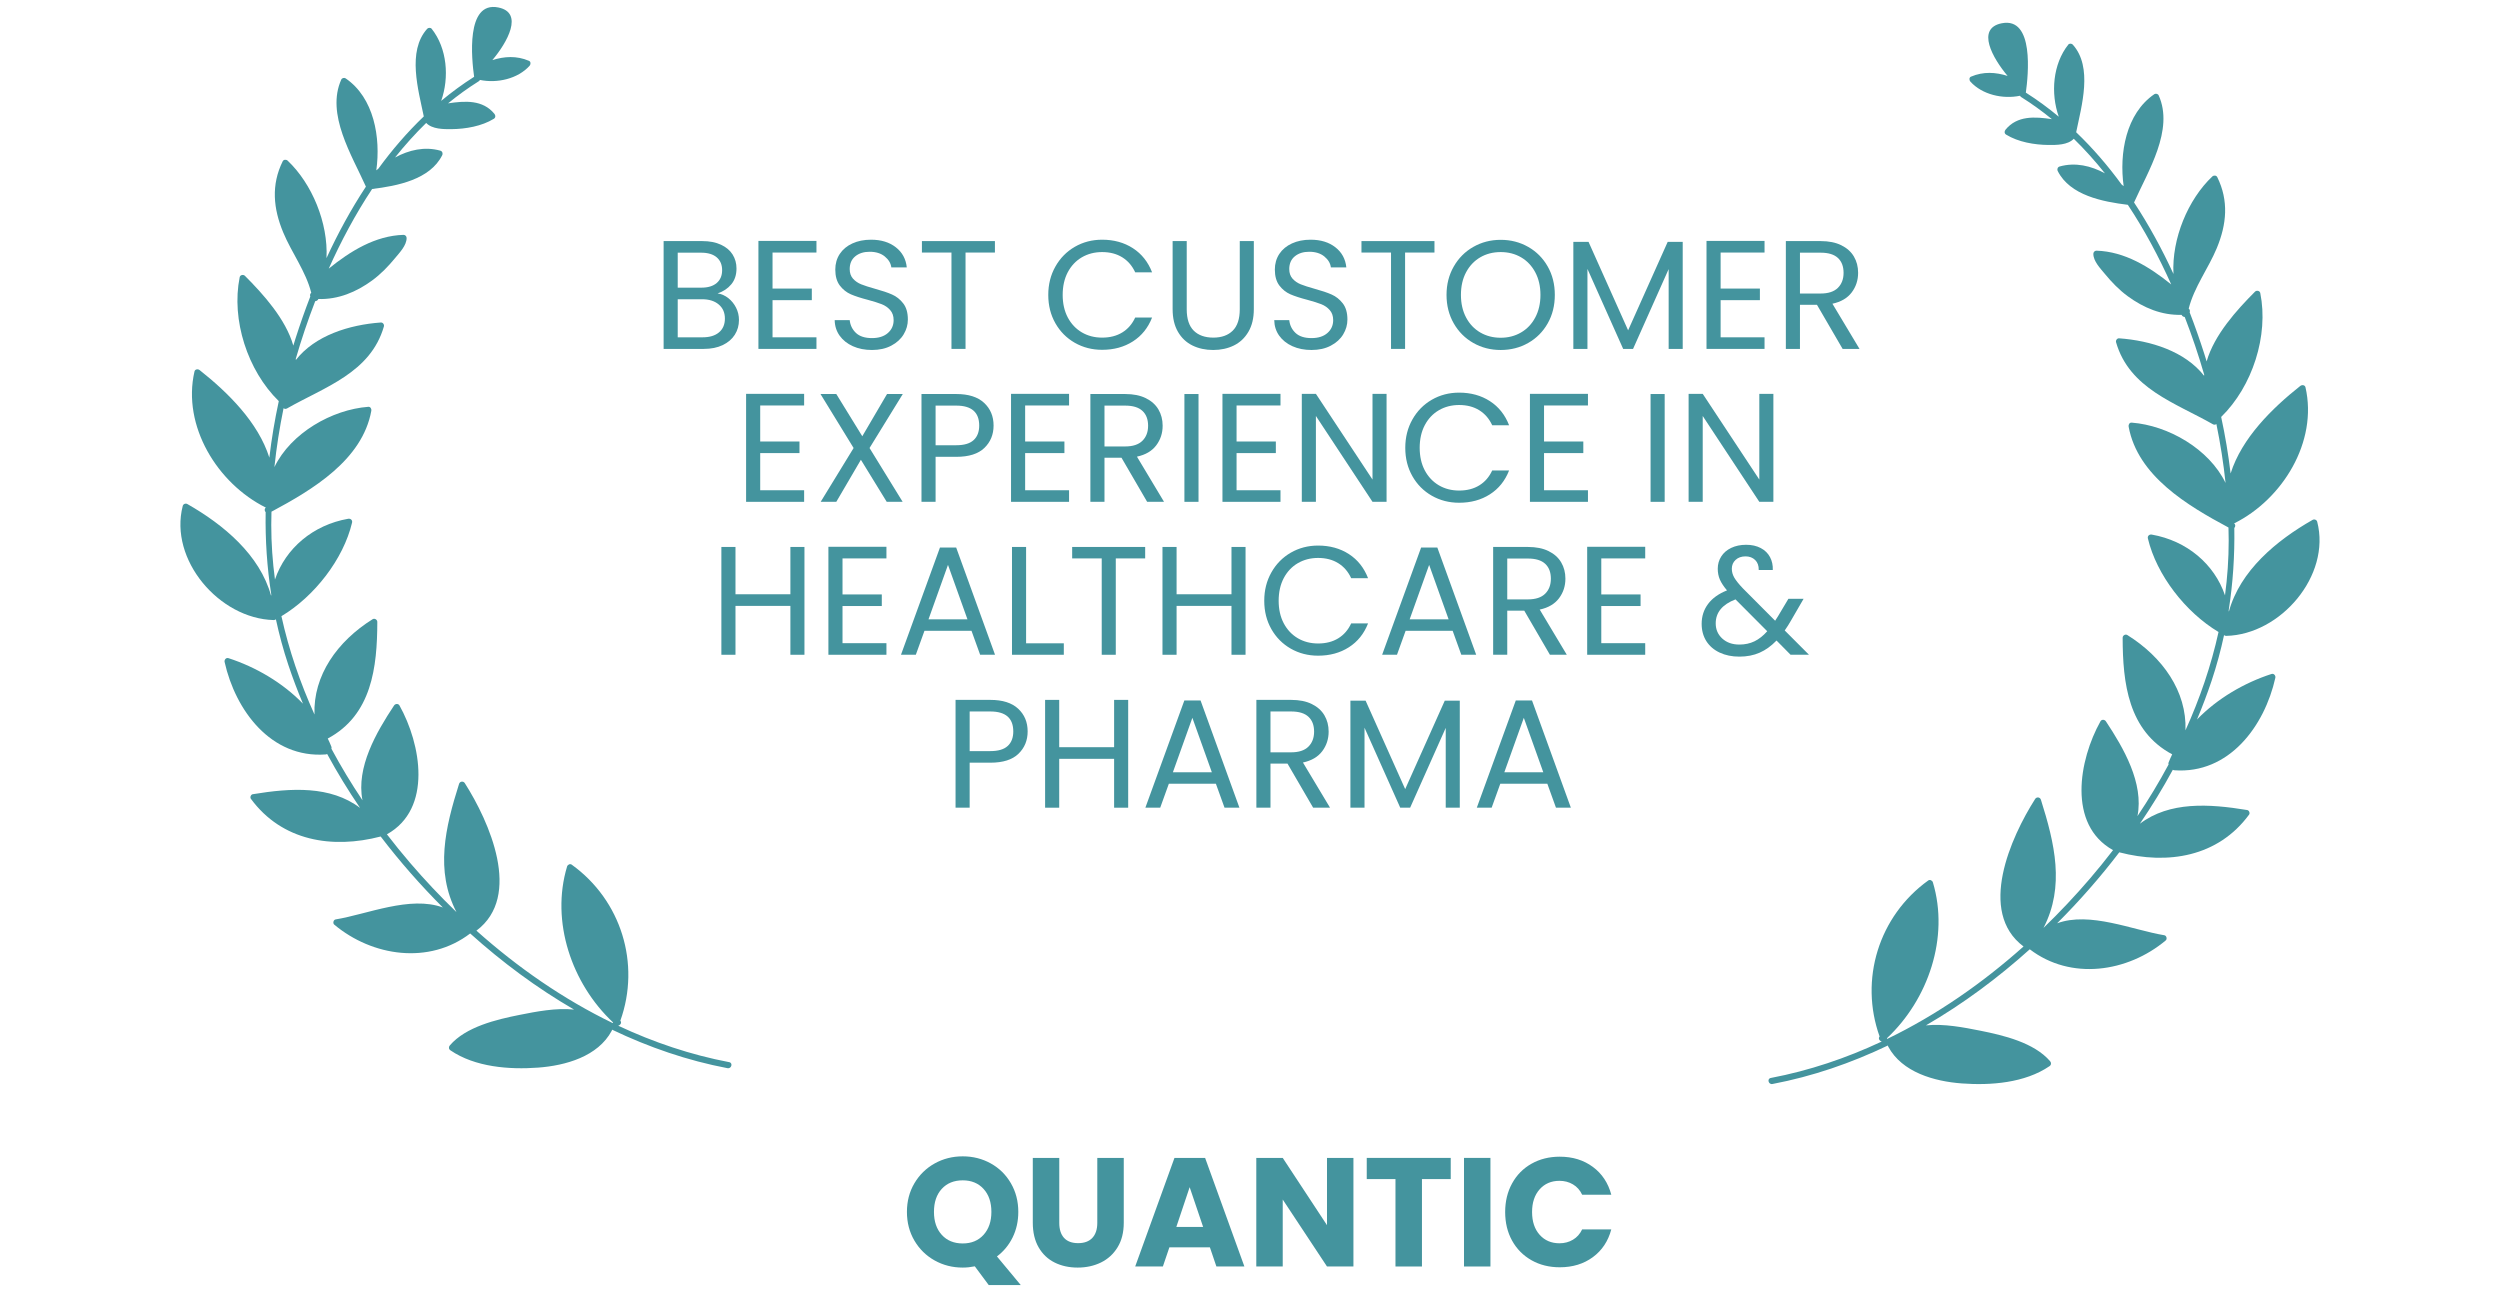 <svg xmlns="http://www.w3.org/2000/svg" xmlns:xlink="http://www.w3.org/1999/xlink" width="1200" zoomAndPan="magnify" viewBox="0 0 900 471" height="628" preserveAspectRatio="xMidYMid meet" version="1.0"><defs><g/><clipPath id="422934f91e"><path d="M 64 2 L 263.941 2 L 263.941 385 L 64 385 Z M 64 2 " clip-rule="nonzero"/></clipPath><clipPath id="078d8f7118"><path d="M 636.367 8 L 836 8 L 836 391 L 636.367 391 Z M 636.367 8 " clip-rule="nonzero"/></clipPath></defs><g clip-path="url(#422934f91e)"><path fill="#44949e" d="M 262.508 382.375 C 248.652 379.738 235.312 375.238 222.621 369.285 C 222.633 369.254 222.645 369.223 222.656 369.195 C 223.387 369 223.91 368.121 223.324 367.453 C 230.664 346.977 223.664 324.113 205.809 311.27 C 205.195 310.832 204.344 311.301 204.148 311.945 C 198.18 331.758 205.797 354.105 220.688 368.066 C 220.656 368.148 220.621 368.23 220.59 368.316 C 202.801 359.707 186.312 348.25 171.512 335.039 C 188.164 322.59 176.125 295.742 167.328 281.926 C 166.797 281.09 165.559 281.254 165.262 282.195 C 160.285 297.949 156.598 313.438 164.324 328.352 C 158.457 322.684 152.883 316.758 147.633 310.637 C 144.77 307.297 141.988 303.863 139.289 300.352 C 155.781 291.18 151.562 267.836 143.816 253.98 C 143.383 253.207 142.316 253.297 141.863 253.98 C 135.441 263.66 128.168 276.27 130.492 288.098 C 126.469 282.098 122.719 275.898 119.301 269.527 C 119.387 269.324 119.402 269.074 119.289 268.785 C 118.895 267.797 118.461 266.82 117.996 265.867 C 133.844 257.391 135.797 240.219 135.832 223.898 C 135.832 223.066 134.863 222.469 134.129 222.926 C 121.441 230.863 112.707 243.164 113.215 257.219 C 108.055 245.82 103.988 233.973 101.312 221.824 C 113.16 214.75 123.625 201.324 126.746 188.141 C 126.957 187.25 126.207 186.605 125.355 186.754 C 112.707 188.973 102.809 197.375 98.984 208.633 C 98.117 202.125 97.652 195.547 97.656 188.926 C 97.656 187.355 97.691 185.781 97.73 184.211 C 112.488 176.301 130.441 165.652 133.68 147.875 C 133.801 147.207 133.379 146.387 132.59 146.449 C 119.523 147.445 104.746 155.852 98.785 168.16 C 99.535 161.055 100.641 153.973 102.086 146.949 C 102.402 147.215 102.852 147.312 103.32 147.043 C 116.926 139.289 133.398 134.211 138.203 117.523 C 138.395 116.855 137.848 116.047 137.113 116.098 C 125.754 116.91 113.391 120.77 106.516 129.578 C 106.508 129.445 106.488 129.316 106.477 129.184 C 108.508 122.148 110.852 115.215 113.48 108.418 C 113.941 108.402 114.422 108.117 114.617 107.648 C 121.734 107.855 128.215 105.176 133.98 100.957 C 137.102 98.676 139.793 95.871 142.238 92.902 C 143.887 90.902 146.383 88.352 146.383 85.672 C 146.383 85.074 145.867 84.527 145.25 84.547 C 135.074 84.859 126.133 90.398 118.348 96.707 C 122.742 86.875 127.918 77.164 133.965 68.039 C 142.996 66.93 154.777 64.672 159.191 55.891 C 159.516 55.246 159.25 54.441 158.516 54.238 C 152.844 52.648 147.227 54 142.207 56.699 C 145.703 52.32 149.438 48.152 153.43 44.254 C 155.559 46.539 159.727 46.52 162.566 46.492 C 167.633 46.441 173.406 45.445 177.773 42.773 C 178.441 42.367 178.465 41.57 178.004 41.004 C 173.809 35.848 167.383 36.289 161.297 37.207 C 164.805 34.34 168.484 31.672 172.348 29.254 C 172.559 29.121 172.691 28.957 172.777 28.777 C 178.977 30.062 186.383 28.406 190.664 23.668 C 191.102 23.184 191.145 22.199 190.434 21.898 C 185.941 19.988 181.551 20.285 177.246 21.641 C 182.562 15.34 188.707 4.562 179.387 2.688 C 167.574 0.305 169.816 21.391 170.684 27.648 C 166.527 30.285 162.574 33.188 158.824 36.316 C 161.809 27.871 160.969 17.359 155.395 10.355 C 155.027 9.891 154.176 9.938 153.797 10.355 C 146.48 18.465 150.629 32.438 152.562 41.914 C 146.574 47.645 141.137 53.969 136.215 60.715 C 135.965 60.918 135.715 61.113 135.469 61.32 C 137.113 49.539 134.652 35.184 124.422 28.207 C 123.949 27.887 123.113 28.078 122.875 28.613 C 117.246 41.055 126.707 55.945 131.727 67.188 C 126.344 75.363 121.637 84.031 117.539 92.926 C 118.191 80.223 112.301 66.098 103.547 57.832 C 103.051 57.363 102.105 57.391 101.773 58.062 C 97.566 66.582 98.383 75.074 101.953 83.664 C 104.98 90.953 110.125 97.695 112.051 105.414 C 111.633 105.68 111.52 106.266 111.699 106.758 C 109.781 111.727 108.027 116.719 106.438 121.695 C 106.148 122.598 105.871 123.504 105.594 124.414 C 102.852 114.844 94.777 105.918 88.176 99.301 C 87.605 98.73 86.457 98.949 86.285 99.797 C 83.207 115.121 89.105 133.414 100.363 144.406 C 98.91 151.148 97.766 157.938 96.965 164.754 C 92.953 152.008 82.012 141.266 71.898 133.258 C 71.277 132.766 70.215 132.848 70.008 133.754 C 65.52 153.324 78.262 174.051 95.676 182.715 C 95.672 182.734 95.672 182.758 95.672 182.777 C 95.113 183.207 95.219 183.938 95.633 184.379 C 95.473 194.297 96.113 204.207 97.656 214.035 C 97.633 214.188 97.617 214.34 97.594 214.492 C 93.562 199.754 80.461 188.867 67.449 181.457 C 66.824 181.102 65.973 181.422 65.789 182.133 C 60.777 201.512 78.945 222.738 98.527 223.223 C 98.777 223.23 98.984 223.164 99.148 223.059 C 99.211 223.027 99.27 222.992 99.324 222.949 C 100.512 228.461 101.988 233.938 103.797 239.363 C 105.371 244.082 107.133 248.734 109.066 253.32 C 101.703 245.73 92.047 240.117 82.25 236.938 C 81.391 236.656 80.684 237.527 80.859 238.32 C 84.758 255.758 97.543 273.027 117.219 271.602 C 117.434 271.586 117.617 271.52 117.766 271.422 C 121.379 278.086 125.348 284.566 129.625 290.848 C 118.941 282.785 104.832 283.641 90.992 285.918 C 90.312 286.027 89.91 287.02 90.316 287.57 C 101.52 302.812 119.648 305.688 137.043 301.141 C 143.926 310.168 151.441 318.711 159.422 326.695 C 147.695 322.352 132.133 329.141 120.836 330.988 C 120.023 331.121 119.719 332.355 120.336 332.871 C 134.066 344.348 154.465 347.359 169.258 336.055 L 169.266 336.047 C 180.699 346.34 193.242 355.66 206.652 363.441 C 200.145 362.773 192.98 364.176 187.059 365.359 C 178.789 367.008 167.695 369.625 161.934 376.352 C 161.441 376.93 161.531 377.691 162.164 378.125 C 171.02 384.172 183.352 385.113 193.738 384.34 C 203.562 383.609 215.25 380.371 220.23 371.07 C 220.301 370.941 220.336 370.812 220.355 370.688 C 233.578 377.023 247.496 381.809 261.91 384.547 C 263.332 384.816 263.941 382.645 262.512 382.375 Z M 262.508 382.375 " fill-opacity="1" fill-rule="nonzero"/></g><g fill="#44949e" fill-opacity="1"><g transform="translate(234.621, 125.605)"><g><path d="M 23.719 -19.984 C 25.133 -19.766 26.426 -19.191 27.594 -18.266 C 28.758 -17.336 29.688 -16.188 30.375 -14.812 C 31.062 -13.438 31.406 -11.969 31.406 -10.406 C 31.406 -8.445 30.906 -6.676 29.906 -5.094 C 28.906 -3.52 27.445 -2.273 25.531 -1.359 C 23.625 -0.453 21.367 0 18.766 0 L 4.281 0 L 4.281 -38.812 L 18.203 -38.812 C 20.836 -38.812 23.082 -38.375 24.938 -37.5 C 26.801 -36.633 28.195 -35.457 29.125 -33.969 C 30.051 -32.477 30.516 -30.805 30.516 -28.953 C 30.516 -26.648 29.891 -24.75 28.641 -23.25 C 27.398 -21.75 25.758 -20.66 23.719 -19.984 Z M 9.359 -22.047 L 17.875 -22.047 C 20.25 -22.047 22.086 -22.602 23.391 -23.719 C 24.691 -24.832 25.344 -26.375 25.344 -28.344 C 25.344 -30.312 24.691 -31.852 23.391 -32.969 C 22.086 -34.082 20.211 -34.641 17.766 -34.641 L 9.359 -34.641 Z M 18.328 -4.172 C 20.848 -4.172 22.812 -4.766 24.219 -5.953 C 25.633 -7.141 26.344 -8.797 26.344 -10.922 C 26.344 -13.066 25.598 -14.758 24.109 -16 C 22.629 -17.25 20.645 -17.875 18.156 -17.875 L 9.359 -17.875 L 9.359 -4.172 Z M 18.328 -4.172 "/></g></g></g><g fill="#44949e" fill-opacity="1"><g transform="translate(268.752, 125.605)"><g><path d="M 9.359 -34.688 L 9.359 -21.719 L 23.5 -21.719 L 23.5 -17.547 L 9.359 -17.547 L 9.359 -4.172 L 25.172 -4.172 L 25.172 0 L 4.281 0 L 4.281 -38.875 L 25.172 -38.875 L 25.172 -34.688 Z M 9.359 -34.688 "/></g></g></g><g fill="#44949e" fill-opacity="1"><g transform="translate(297.315, 125.605)"><g><path d="M 16.594 0.391 C 14.031 0.391 11.738 -0.062 9.719 -0.969 C 7.695 -1.883 6.109 -3.148 4.953 -4.766 C 3.805 -6.379 3.211 -8.242 3.172 -10.359 L 8.578 -10.359 C 8.766 -8.535 9.516 -7 10.828 -5.75 C 12.148 -4.508 14.07 -3.891 16.594 -3.891 C 19.008 -3.891 20.91 -4.492 22.297 -5.703 C 23.691 -6.91 24.391 -8.461 24.391 -10.359 C 24.391 -11.836 23.977 -13.039 23.156 -13.969 C 22.344 -14.906 21.32 -15.613 20.094 -16.094 C 18.875 -16.57 17.223 -17.094 15.141 -17.656 C 12.578 -18.32 10.523 -18.988 8.984 -19.656 C 7.453 -20.32 6.133 -21.367 5.031 -22.797 C 3.938 -24.234 3.391 -26.156 3.391 -28.562 C 3.391 -30.676 3.926 -32.551 5 -34.188 C 6.082 -35.82 7.598 -37.082 9.547 -37.969 C 11.492 -38.863 13.734 -39.312 16.266 -39.312 C 19.898 -39.312 22.875 -38.398 25.188 -36.578 C 27.508 -34.766 28.82 -32.352 29.125 -29.344 L 23.562 -29.344 C 23.375 -30.832 22.594 -32.141 21.219 -33.266 C 19.844 -34.398 18.023 -34.969 15.766 -34.969 C 13.641 -34.969 11.91 -34.422 10.578 -33.328 C 9.242 -32.234 8.578 -30.703 8.578 -28.734 C 8.578 -27.328 8.973 -26.176 9.766 -25.281 C 10.566 -24.395 11.551 -23.719 12.719 -23.25 C 13.895 -22.781 15.539 -22.25 17.656 -21.656 C 20.219 -20.957 22.273 -20.266 23.828 -19.578 C 25.391 -18.891 26.727 -17.828 27.844 -16.391 C 28.957 -14.961 29.516 -13.023 29.516 -10.578 C 29.516 -8.68 29.008 -6.898 28 -5.234 C 27 -3.566 25.516 -2.211 23.547 -1.172 C 21.586 -0.129 19.27 0.391 16.594 0.391 Z M 16.594 0.391 "/></g></g></g><g fill="#44949e" fill-opacity="1"><g transform="translate(329.998, 125.605)"><g><path d="M 28.172 -38.812 L 28.172 -34.688 L 17.594 -34.688 L 17.594 0 L 12.531 0 L 12.531 -34.688 L 1.891 -34.688 L 1.891 -38.812 Z M 28.172 -38.812 "/></g></g></g><g fill="#44949e" fill-opacity="1"><g transform="translate(360.12, 125.605)"><g/></g></g><g fill="#44949e" fill-opacity="1"><g transform="translate(374.987, 125.605)"><g><path d="M 2.391 -19.438 C 2.391 -23.219 3.242 -26.617 4.953 -29.641 C 6.66 -32.672 8.988 -35.039 11.938 -36.75 C 14.895 -38.457 18.176 -39.312 21.781 -39.312 C 26.008 -39.312 29.703 -38.289 32.859 -36.25 C 36.016 -34.207 38.316 -31.312 39.766 -27.562 L 33.688 -27.562 C 32.613 -29.906 31.062 -31.707 29.031 -32.969 C 27.008 -34.227 24.594 -34.859 21.781 -34.859 C 19.062 -34.859 16.625 -34.227 14.469 -32.969 C 12.32 -31.707 10.633 -29.914 9.406 -27.594 C 8.188 -25.27 7.578 -22.551 7.578 -19.438 C 7.578 -16.352 8.188 -13.648 9.406 -11.328 C 10.633 -9.016 12.32 -7.223 14.469 -5.953 C 16.625 -4.691 19.062 -4.062 21.781 -4.062 C 24.594 -4.062 27.008 -4.68 29.031 -5.922 C 31.062 -7.172 32.613 -8.961 33.688 -11.297 L 39.766 -11.297 C 38.316 -7.586 36.016 -4.723 32.859 -2.703 C 29.703 -0.68 26.008 0.328 21.781 0.328 C 18.176 0.328 14.895 -0.516 11.938 -2.203 C 8.988 -3.891 6.66 -6.234 4.953 -9.234 C 3.242 -12.242 2.391 -15.645 2.391 -19.438 Z M 2.391 -19.438 "/></g></g></g><g fill="#44949e" fill-opacity="1"><g transform="translate(417.971, 125.605)"><g><path d="M 9.25 -38.812 L 9.25 -14.25 C 9.25 -10.801 10.094 -8.238 11.781 -6.562 C 13.469 -4.895 15.816 -4.062 18.828 -4.062 C 21.797 -4.062 24.125 -4.895 25.812 -6.562 C 27.5 -8.238 28.344 -10.801 28.344 -14.25 L 28.344 -38.812 L 33.406 -38.812 L 33.406 -14.312 C 33.406 -11.082 32.754 -8.363 31.453 -6.156 C 30.16 -3.945 28.41 -2.301 26.203 -1.219 C 23.992 -0.145 21.516 0.391 18.766 0.391 C 16.016 0.391 13.535 -0.145 11.328 -1.219 C 9.117 -2.301 7.375 -3.945 6.094 -6.156 C 4.812 -8.363 4.172 -11.082 4.172 -14.312 L 4.172 -38.812 Z M 9.25 -38.812 "/></g></g></g><g fill="#44949e" fill-opacity="1"><g transform="translate(455.554, 125.605)"><g><path d="M 16.594 0.391 C 14.031 0.391 11.738 -0.062 9.719 -0.969 C 7.695 -1.883 6.109 -3.148 4.953 -4.766 C 3.805 -6.379 3.211 -8.242 3.172 -10.359 L 8.578 -10.359 C 8.766 -8.535 9.516 -7 10.828 -5.75 C 12.148 -4.508 14.07 -3.891 16.594 -3.891 C 19.008 -3.891 20.91 -4.492 22.297 -5.703 C 23.691 -6.91 24.391 -8.461 24.391 -10.359 C 24.391 -11.836 23.977 -13.039 23.156 -13.969 C 22.344 -14.906 21.32 -15.613 20.094 -16.094 C 18.875 -16.57 17.223 -17.094 15.141 -17.656 C 12.578 -18.32 10.523 -18.988 8.984 -19.656 C 7.453 -20.32 6.133 -21.367 5.031 -22.797 C 3.938 -24.234 3.391 -26.156 3.391 -28.562 C 3.391 -30.676 3.926 -32.551 5 -34.188 C 6.082 -35.82 7.598 -37.082 9.547 -37.969 C 11.492 -38.863 13.734 -39.312 16.266 -39.312 C 19.898 -39.312 22.875 -38.398 25.188 -36.578 C 27.508 -34.766 28.82 -32.352 29.125 -29.344 L 23.562 -29.344 C 23.375 -30.832 22.594 -32.141 21.219 -33.266 C 19.844 -34.398 18.023 -34.969 15.766 -34.969 C 13.641 -34.969 11.91 -34.422 10.578 -33.328 C 9.242 -32.234 8.578 -30.703 8.578 -28.734 C 8.578 -27.328 8.973 -26.176 9.766 -25.281 C 10.566 -24.395 11.551 -23.719 12.719 -23.25 C 13.895 -22.781 15.539 -22.25 17.656 -21.656 C 20.219 -20.957 22.273 -20.266 23.828 -19.578 C 25.391 -18.891 26.727 -17.828 27.844 -16.391 C 28.957 -14.961 29.516 -13.023 29.516 -10.578 C 29.516 -8.68 29.008 -6.898 28 -5.234 C 27 -3.566 25.516 -2.211 23.547 -1.172 C 21.586 -0.129 19.27 0.391 16.594 0.391 Z M 16.594 0.391 "/></g></g></g><g fill="#44949e" fill-opacity="1"><g transform="translate(488.237, 125.605)"><g><path d="M 28.172 -38.812 L 28.172 -34.688 L 17.594 -34.688 L 17.594 0 L 12.531 0 L 12.531 -34.688 L 1.891 -34.688 L 1.891 -38.812 Z M 28.172 -38.812 "/></g></g></g><g fill="#44949e" fill-opacity="1"><g transform="translate(518.359, 125.605)"><g><path d="M 21.891 0.391 C 18.285 0.391 15 -0.453 12.031 -2.141 C 9.062 -3.828 6.711 -6.18 4.984 -9.203 C 3.254 -12.234 2.391 -15.645 2.391 -19.438 C 2.391 -23.219 3.254 -26.617 4.984 -29.641 C 6.711 -32.672 9.062 -35.031 12.031 -36.719 C 15 -38.414 18.285 -39.266 21.891 -39.266 C 25.523 -39.266 28.828 -38.414 31.797 -36.719 C 34.766 -35.031 37.102 -32.68 38.812 -29.672 C 40.52 -26.672 41.375 -23.258 41.375 -19.438 C 41.375 -15.613 40.52 -12.195 38.812 -9.188 C 37.102 -6.176 34.766 -3.828 31.797 -2.141 C 28.828 -0.453 25.523 0.391 21.891 0.391 Z M 21.891 -4.016 C 24.598 -4.016 27.035 -4.645 29.203 -5.906 C 31.379 -7.164 33.086 -8.961 34.328 -11.297 C 35.578 -13.641 36.203 -16.352 36.203 -19.438 C 36.203 -22.551 35.578 -25.27 34.328 -27.594 C 33.086 -29.914 31.391 -31.707 29.234 -32.969 C 27.078 -34.227 24.629 -34.859 21.891 -34.859 C 19.141 -34.859 16.688 -34.227 14.531 -32.969 C 12.375 -31.707 10.676 -29.914 9.438 -27.594 C 8.195 -25.27 7.578 -22.551 7.578 -19.438 C 7.578 -16.352 8.195 -13.641 9.438 -11.297 C 10.676 -8.961 12.379 -7.164 14.547 -5.906 C 16.723 -4.645 19.172 -4.016 21.891 -4.016 Z M 21.891 -4.016 "/></g></g></g><g fill="#44949e" fill-opacity="1"><g transform="translate(562.122, 125.605)"><g><path d="M 43.656 -38.531 L 43.656 0 L 38.594 0 L 38.594 -28.734 L 25.781 0 L 22.219 0 L 9.359 -28.797 L 9.359 0 L 4.281 0 L 4.281 -38.531 L 9.75 -38.531 L 24 -6.688 L 38.25 -38.531 Z M 43.656 -38.531 "/></g></g></g><g fill="#44949e" fill-opacity="1"><g transform="translate(610.062, 125.605)"><g><path d="M 9.359 -34.688 L 9.359 -21.719 L 23.5 -21.719 L 23.5 -17.547 L 9.359 -17.547 L 9.359 -4.172 L 25.172 -4.172 L 25.172 0 L 4.281 0 L 4.281 -38.875 L 25.172 -38.875 L 25.172 -34.688 Z M 9.359 -34.688 "/></g></g></g><g fill="#44949e" fill-opacity="1"><g transform="translate(638.625, 125.605)"><g><path d="M 24.719 0 L 15.484 -15.875 L 9.359 -15.875 L 9.359 0 L 4.281 0 L 4.281 -38.812 L 16.812 -38.812 C 19.75 -38.812 22.227 -38.312 24.25 -37.312 C 26.27 -36.312 27.781 -34.957 28.781 -33.25 C 29.789 -31.539 30.297 -29.586 30.297 -27.391 C 30.297 -24.723 29.523 -22.367 27.984 -20.328 C 26.441 -18.285 24.129 -16.93 21.047 -16.266 L 30.797 0 Z M 9.359 -19.938 L 16.812 -19.938 C 19.562 -19.938 21.625 -20.613 23 -21.969 C 24.375 -23.32 25.062 -25.129 25.062 -27.391 C 25.062 -29.691 24.383 -31.473 23.031 -32.734 C 21.676 -34.004 19.602 -34.641 16.812 -34.641 L 9.359 -34.641 Z M 9.359 -19.938 "/></g></g></g><g fill="#44949e" fill-opacity="1"><g transform="translate(264.314, 180.66)"><g><path d="M 9.359 -34.688 L 9.359 -21.719 L 23.5 -21.719 L 23.5 -17.547 L 9.359 -17.547 L 9.359 -4.172 L 25.172 -4.172 L 25.172 0 L 4.281 0 L 4.281 -38.875 L 25.172 -38.875 L 25.172 -34.688 Z M 9.359 -34.688 "/></g></g></g><g fill="#44949e" fill-opacity="1"><g transform="translate(292.877, 180.66)"><g><path d="M 20.156 -19.375 L 32.078 0 L 26.344 0 L 17.047 -15.141 L 8.188 0 L 2.562 0 L 14.422 -19.375 L 2.5 -38.812 L 8.188 -38.812 L 17.547 -23.609 L 26.453 -38.812 L 32.125 -38.812 Z M 20.156 -19.375 "/></g></g></g><g fill="#44949e" fill-opacity="1"><g transform="translate(327.454, 180.66)"><g><path d="M 30.234 -27.453 C 30.234 -24.223 29.129 -21.539 26.922 -19.406 C 24.711 -17.27 21.344 -16.203 16.812 -16.203 L 9.359 -16.203 L 9.359 0 L 4.281 0 L 4.281 -38.812 L 16.812 -38.812 C 21.195 -38.812 24.531 -37.754 26.812 -35.641 C 29.094 -33.523 30.234 -30.797 30.234 -27.453 Z M 16.812 -20.375 C 19.633 -20.375 21.711 -20.988 23.047 -22.219 C 24.391 -23.445 25.062 -25.191 25.062 -27.453 C 25.062 -32.242 22.312 -34.641 16.812 -34.641 L 9.359 -34.641 L 9.359 -20.375 Z M 16.812 -20.375 "/></g></g></g><g fill="#44949e" fill-opacity="1"><g transform="translate(359.692, 180.66)"><g><path d="M 9.359 -34.688 L 9.359 -21.719 L 23.5 -21.719 L 23.5 -17.547 L 9.359 -17.547 L 9.359 -4.172 L 25.172 -4.172 L 25.172 0 L 4.281 0 L 4.281 -38.875 L 25.172 -38.875 L 25.172 -34.688 Z M 9.359 -34.688 "/></g></g></g><g fill="#44949e" fill-opacity="1"><g transform="translate(388.255, 180.66)"><g><path d="M 24.719 0 L 15.484 -15.875 L 9.359 -15.875 L 9.359 0 L 4.281 0 L 4.281 -38.812 L 16.812 -38.812 C 19.75 -38.812 22.227 -38.312 24.25 -37.312 C 26.27 -36.312 27.781 -34.957 28.781 -33.25 C 29.789 -31.539 30.297 -29.586 30.297 -27.391 C 30.297 -24.723 29.523 -22.367 27.984 -20.328 C 26.441 -18.285 24.129 -16.93 21.047 -16.266 L 30.797 0 Z M 9.359 -19.938 L 16.812 -19.938 C 19.562 -19.938 21.625 -20.613 23 -21.969 C 24.375 -23.32 25.062 -25.129 25.062 -27.391 C 25.062 -29.691 24.383 -31.473 23.031 -32.734 C 21.676 -34.004 19.602 -34.641 16.812 -34.641 L 9.359 -34.641 Z M 9.359 -19.938 "/></g></g></g><g fill="#44949e" fill-opacity="1"><g transform="translate(422.107, 180.66)"><g><path d="M 9.359 -38.812 L 9.359 0 L 4.281 0 L 4.281 -38.812 Z M 9.359 -38.812 "/></g></g></g><g fill="#44949e" fill-opacity="1"><g transform="translate(435.804, 180.66)"><g><path d="M 9.359 -34.688 L 9.359 -21.719 L 23.5 -21.719 L 23.5 -17.547 L 9.359 -17.547 L 9.359 -4.172 L 25.172 -4.172 L 25.172 0 L 4.281 0 L 4.281 -38.875 L 25.172 -38.875 L 25.172 -34.688 Z M 9.359 -34.688 "/></g></g></g><g fill="#44949e" fill-opacity="1"><g transform="translate(464.367, 180.66)"><g><path d="M 34.797 0 L 29.734 0 L 9.359 -30.906 L 9.359 0 L 4.281 0 L 4.281 -38.875 L 9.359 -38.875 L 29.734 -8.016 L 29.734 -38.875 L 34.797 -38.875 Z M 34.797 0 "/></g></g></g><g fill="#44949e" fill-opacity="1"><g transform="translate(503.509, 180.66)"><g><path d="M 2.391 -19.438 C 2.391 -23.219 3.242 -26.617 4.953 -29.641 C 6.66 -32.672 8.988 -35.039 11.938 -36.75 C 14.895 -38.457 18.176 -39.312 21.781 -39.312 C 26.008 -39.312 29.703 -38.289 32.859 -36.25 C 36.016 -34.207 38.316 -31.312 39.766 -27.562 L 33.688 -27.562 C 32.613 -29.906 31.062 -31.707 29.031 -32.969 C 27.008 -34.227 24.594 -34.859 21.781 -34.859 C 19.062 -34.859 16.625 -34.227 14.469 -32.969 C 12.32 -31.707 10.633 -29.914 9.406 -27.594 C 8.188 -25.27 7.578 -22.551 7.578 -19.438 C 7.578 -16.352 8.188 -13.648 9.406 -11.328 C 10.633 -9.016 12.32 -7.223 14.469 -5.953 C 16.625 -4.691 19.062 -4.062 21.781 -4.062 C 24.594 -4.062 27.008 -4.68 29.031 -5.922 C 31.062 -7.172 32.613 -8.961 33.688 -11.297 L 39.766 -11.297 C 38.316 -7.586 36.016 -4.723 32.859 -2.703 C 29.703 -0.68 26.008 0.328 21.781 0.328 C 18.176 0.328 14.895 -0.516 11.938 -2.203 C 8.988 -3.891 6.66 -6.234 4.953 -9.234 C 3.242 -12.242 2.391 -15.645 2.391 -19.438 Z M 2.391 -19.438 "/></g></g></g><g fill="#44949e" fill-opacity="1"><g transform="translate(546.493, 180.66)"><g><path d="M 9.359 -34.688 L 9.359 -21.719 L 23.5 -21.719 L 23.5 -17.547 L 9.359 -17.547 L 9.359 -4.172 L 25.172 -4.172 L 25.172 0 L 4.281 0 L 4.281 -38.875 L 25.172 -38.875 L 25.172 -34.688 Z M 9.359 -34.688 "/></g></g></g><g fill="#44949e" fill-opacity="1"><g transform="translate(575.057, 180.66)"><g/></g></g><g fill="#44949e" fill-opacity="1"><g transform="translate(589.923, 180.66)"><g><path d="M 9.359 -38.812 L 9.359 0 L 4.281 0 L 4.281 -38.812 Z M 9.359 -38.812 "/></g></g></g><g fill="#44949e" fill-opacity="1"><g transform="translate(603.62, 180.66)"><g><path d="M 34.797 0 L 29.734 0 L 9.359 -30.906 L 9.359 0 L 4.281 0 L 4.281 -38.875 L 9.359 -38.875 L 29.734 -8.016 L 29.734 -38.875 L 34.797 -38.875 Z M 34.797 0 "/></g></g></g><g fill="#44949e" fill-opacity="1"><g transform="translate(255.415, 235.716)"><g><path d="M 34.188 -38.812 L 34.188 0 L 29.125 0 L 29.125 -17.594 L 9.359 -17.594 L 9.359 0 L 4.281 0 L 4.281 -38.812 L 9.359 -38.812 L 9.359 -21.781 L 29.125 -21.781 L 29.125 -38.812 Z M 34.188 -38.812 "/></g></g></g><g fill="#44949e" fill-opacity="1"><g transform="translate(293.945, 235.716)"><g><path d="M 9.359 -34.688 L 9.359 -21.719 L 23.5 -21.719 L 23.5 -17.547 L 9.359 -17.547 L 9.359 -4.172 L 25.172 -4.172 L 25.172 0 L 4.281 0 L 4.281 -38.875 L 25.172 -38.875 L 25.172 -34.688 Z M 9.359 -34.688 "/></g></g></g><g fill="#44949e" fill-opacity="1"><g transform="translate(322.508, 235.716)"><g><path d="M 27.234 -8.625 L 10.297 -8.625 L 7.188 0 L 1.844 0 L 15.875 -38.594 L 21.719 -38.594 L 35.703 0 L 30.344 0 Z M 25.781 -12.75 L 18.766 -32.359 L 11.75 -12.75 Z M 25.781 -12.75 "/></g></g></g><g fill="#44949e" fill-opacity="1"><g transform="translate(360.035, 235.716)"><g><path d="M 9.359 -4.125 L 22.938 -4.125 L 22.938 0 L 4.281 0 L 4.281 -38.812 L 9.359 -38.812 Z M 9.359 -4.125 "/></g></g></g><g fill="#44949e" fill-opacity="1"><g transform="translate(384.088, 235.716)"><g><path d="M 28.172 -38.812 L 28.172 -34.688 L 17.594 -34.688 L 17.594 0 L 12.531 0 L 12.531 -34.688 L 1.891 -34.688 L 1.891 -38.812 Z M 28.172 -38.812 "/></g></g></g><g fill="#44949e" fill-opacity="1"><g transform="translate(414.21, 235.716)"><g><path d="M 34.188 -38.812 L 34.188 0 L 29.125 0 L 29.125 -17.594 L 9.359 -17.594 L 9.359 0 L 4.281 0 L 4.281 -38.812 L 9.359 -38.812 L 9.359 -21.781 L 29.125 -21.781 L 29.125 -38.812 Z M 34.188 -38.812 "/></g></g></g><g fill="#44949e" fill-opacity="1"><g transform="translate(452.74, 235.716)"><g><path d="M 2.391 -19.438 C 2.391 -23.219 3.242 -26.617 4.953 -29.641 C 6.66 -32.672 8.988 -35.039 11.938 -36.75 C 14.895 -38.457 18.176 -39.312 21.781 -39.312 C 26.008 -39.312 29.703 -38.289 32.859 -36.25 C 36.016 -34.207 38.316 -31.312 39.766 -27.562 L 33.688 -27.562 C 32.613 -29.906 31.062 -31.707 29.031 -32.969 C 27.008 -34.227 24.594 -34.859 21.781 -34.859 C 19.062 -34.859 16.625 -34.227 14.469 -32.969 C 12.32 -31.707 10.633 -29.914 9.406 -27.594 C 8.188 -25.27 7.578 -22.551 7.578 -19.438 C 7.578 -16.352 8.188 -13.648 9.406 -11.328 C 10.633 -9.016 12.32 -7.223 14.469 -5.953 C 16.625 -4.691 19.062 -4.062 21.781 -4.062 C 24.594 -4.062 27.008 -4.68 29.031 -5.922 C 31.062 -7.172 32.613 -8.961 33.688 -11.297 L 39.766 -11.297 C 38.316 -7.586 36.016 -4.723 32.859 -2.703 C 29.703 -0.68 26.008 0.328 21.781 0.328 C 18.176 0.328 14.895 -0.516 11.938 -2.203 C 8.988 -3.891 6.66 -6.234 4.953 -9.234 C 3.242 -12.242 2.391 -15.645 2.391 -19.438 Z M 2.391 -19.438 "/></g></g></g><g fill="#44949e" fill-opacity="1"><g transform="translate(495.724, 235.716)"><g><path d="M 27.234 -8.625 L 10.297 -8.625 L 7.188 0 L 1.844 0 L 15.875 -38.594 L 21.719 -38.594 L 35.703 0 L 30.344 0 Z M 25.781 -12.75 L 18.766 -32.359 L 11.75 -12.75 Z M 25.781 -12.75 "/></g></g></g><g fill="#44949e" fill-opacity="1"><g transform="translate(533.251, 235.716)"><g><path d="M 24.719 0 L 15.484 -15.875 L 9.359 -15.875 L 9.359 0 L 4.281 0 L 4.281 -38.812 L 16.812 -38.812 C 19.75 -38.812 22.227 -38.312 24.25 -37.312 C 26.27 -36.312 27.781 -34.957 28.781 -33.25 C 29.789 -31.539 30.297 -29.586 30.297 -27.391 C 30.297 -24.723 29.523 -22.367 27.984 -20.328 C 26.441 -18.285 24.129 -16.93 21.047 -16.266 L 30.797 0 Z M 9.359 -19.938 L 16.812 -19.938 C 19.562 -19.938 21.625 -20.613 23 -21.969 C 24.375 -23.32 25.062 -25.129 25.062 -27.391 C 25.062 -29.691 24.383 -31.473 23.031 -32.734 C 21.676 -34.004 19.602 -34.641 16.812 -34.641 L 9.359 -34.641 Z M 9.359 -19.938 "/></g></g></g><g fill="#44949e" fill-opacity="1"><g transform="translate(567.104, 235.716)"><g><path d="M 9.359 -34.688 L 9.359 -21.719 L 23.5 -21.719 L 23.5 -17.547 L 9.359 -17.547 L 9.359 -4.172 L 25.172 -4.172 L 25.172 0 L 4.281 0 L 4.281 -38.875 L 25.172 -38.875 L 25.172 -34.688 Z M 9.359 -34.688 "/></g></g></g><g fill="#44949e" fill-opacity="1"><g transform="translate(595.667, 235.716)"><g/></g></g><g fill="#44949e" fill-opacity="1"><g transform="translate(610.533, 235.716)"><g><path d="M 34.078 0 L 29.016 -5.125 C 27.117 -3.156 25.094 -1.695 22.938 -0.75 C 20.789 0.195 18.359 0.672 15.641 0.672 C 12.973 0.672 10.609 0.188 8.547 -0.781 C 6.484 -1.75 4.883 -3.125 3.75 -4.906 C 2.625 -6.688 2.062 -8.766 2.062 -11.141 C 2.062 -13.848 2.832 -16.234 4.375 -18.297 C 5.914 -20.359 8.188 -21.984 11.188 -23.172 C 10 -24.578 9.145 -25.875 8.625 -27.062 C 8.113 -28.25 7.859 -29.551 7.859 -30.969 C 7.859 -32.594 8.273 -34.062 9.109 -35.375 C 9.941 -36.695 11.133 -37.727 12.688 -38.469 C 14.25 -39.219 16.051 -39.594 18.094 -39.594 C 20.102 -39.594 21.848 -39.203 23.328 -38.422 C 24.816 -37.641 25.93 -36.551 26.672 -35.156 C 27.41 -33.77 27.742 -32.223 27.672 -30.516 L 22.609 -30.516 C 22.648 -32.035 22.223 -33.234 21.328 -34.109 C 20.43 -34.984 19.281 -35.422 17.875 -35.422 C 16.383 -35.422 15.188 -35 14.281 -34.156 C 13.375 -33.32 12.922 -32.258 12.922 -30.969 C 12.922 -29.852 13.223 -28.773 13.828 -27.734 C 14.441 -26.691 15.473 -25.41 16.922 -23.891 L 28.516 -12.25 L 29.516 -13.812 L 33.297 -20.156 L 38.766 -20.156 L 34.188 -12.25 C 33.562 -11.133 32.82 -9.969 31.969 -8.75 L 40.703 0 Z M 15.641 -3.672 C 17.648 -3.672 19.461 -4.062 21.078 -4.844 C 22.691 -5.625 24.223 -6.832 25.672 -8.469 L 14.25 -19.938 C 9.5 -18.113 7.125 -15.234 7.125 -11.297 C 7.125 -9.109 7.91 -7.289 9.484 -5.844 C 11.066 -4.395 13.117 -3.672 15.641 -3.672 Z M 15.641 -3.672 "/></g></g></g><g fill="#44949e" fill-opacity="1"><g transform="translate(339.719, 290.772)"><g><path d="M 30.234 -27.453 C 30.234 -24.223 29.129 -21.539 26.922 -19.406 C 24.711 -17.27 21.344 -16.203 16.812 -16.203 L 9.359 -16.203 L 9.359 0 L 4.281 0 L 4.281 -38.812 L 16.812 -38.812 C 21.195 -38.812 24.531 -37.754 26.812 -35.641 C 29.094 -33.523 30.234 -30.797 30.234 -27.453 Z M 16.812 -20.375 C 19.633 -20.375 21.711 -20.988 23.047 -22.219 C 24.391 -23.445 25.062 -25.191 25.062 -27.453 C 25.062 -32.242 22.312 -34.641 16.812 -34.641 L 9.359 -34.641 L 9.359 -20.375 Z M 16.812 -20.375 "/></g></g></g><g fill="#44949e" fill-opacity="1"><g transform="translate(371.957, 290.772)"><g><path d="M 34.188 -38.812 L 34.188 0 L 29.125 0 L 29.125 -17.594 L 9.359 -17.594 L 9.359 0 L 4.281 0 L 4.281 -38.812 L 9.359 -38.812 L 9.359 -21.781 L 29.125 -21.781 L 29.125 -38.812 Z M 34.188 -38.812 "/></g></g></g><g fill="#44949e" fill-opacity="1"><g transform="translate(410.487, 290.772)"><g><path d="M 27.234 -8.625 L 10.297 -8.625 L 7.188 0 L 1.844 0 L 15.875 -38.594 L 21.719 -38.594 L 35.703 0 L 30.344 0 Z M 25.781 -12.75 L 18.766 -32.359 L 11.75 -12.75 Z M 25.781 -12.75 "/></g></g></g><g fill="#44949e" fill-opacity="1"><g transform="translate(448.014, 290.772)"><g><path d="M 24.719 0 L 15.484 -15.875 L 9.359 -15.875 L 9.359 0 L 4.281 0 L 4.281 -38.812 L 16.812 -38.812 C 19.75 -38.812 22.227 -38.312 24.25 -37.312 C 26.27 -36.312 27.781 -34.957 28.781 -33.25 C 29.789 -31.539 30.297 -29.586 30.297 -27.391 C 30.297 -24.723 29.523 -22.367 27.984 -20.328 C 26.441 -18.285 24.129 -16.93 21.047 -16.266 L 30.797 0 Z M 9.359 -19.938 L 16.812 -19.938 C 19.562 -19.938 21.625 -20.613 23 -21.969 C 24.375 -23.32 25.062 -25.129 25.062 -27.391 C 25.062 -29.691 24.383 -31.473 23.031 -32.734 C 21.676 -34.004 19.602 -34.641 16.812 -34.641 L 9.359 -34.641 Z M 9.359 -19.938 "/></g></g></g><g fill="#44949e" fill-opacity="1"><g transform="translate(481.867, 290.772)"><g><path d="M 43.656 -38.531 L 43.656 0 L 38.594 0 L 38.594 -28.734 L 25.781 0 L 22.219 0 L 9.359 -28.797 L 9.359 0 L 4.281 0 L 4.281 -38.531 L 9.75 -38.531 L 24 -6.688 L 38.25 -38.531 Z M 43.656 -38.531 "/></g></g></g><g fill="#44949e" fill-opacity="1"><g transform="translate(529.806, 290.772)"><g><path d="M 27.234 -8.625 L 10.297 -8.625 L 7.188 0 L 1.844 0 L 15.875 -38.594 L 21.719 -38.594 L 35.703 0 L 30.344 0 Z M 25.781 -12.75 L 18.766 -32.359 L 11.75 -12.75 Z M 25.781 -12.75 "/></g></g></g><g fill="#44949e" fill-opacity="1"><g transform="translate(324.65, 455.939)"><g><path d="M 31.297 6.688 L 26.281 -0.062 C 24.801 0.238 23.352 0.391 21.938 0.391 C 18.258 0.391 14.891 -0.461 11.828 -2.172 C 8.766 -3.879 6.332 -6.266 4.531 -9.328 C 2.738 -12.391 1.844 -15.832 1.844 -19.656 C 1.844 -23.477 2.738 -26.91 4.531 -29.953 C 6.332 -33.004 8.766 -35.383 11.828 -37.094 C 14.891 -38.801 18.258 -39.656 21.938 -39.656 C 25.613 -39.656 28.984 -38.801 32.047 -37.094 C 35.109 -35.383 37.52 -33.004 39.281 -29.953 C 41.051 -26.91 41.938 -23.477 41.938 -19.656 C 41.938 -16.312 41.258 -13.254 39.906 -10.484 C 38.551 -7.723 36.664 -5.438 34.25 -3.625 L 42.828 6.688 Z M 11.578 -19.656 C 11.578 -16.207 12.516 -13.453 14.391 -11.391 C 16.266 -9.328 18.781 -8.297 21.938 -8.297 C 25.062 -8.297 27.562 -9.332 29.438 -11.406 C 31.312 -13.488 32.25 -16.238 32.25 -19.656 C 32.25 -23.113 31.312 -25.867 29.438 -27.922 C 27.562 -29.984 25.062 -31.016 21.938 -31.016 C 18.781 -31.016 16.266 -29.992 14.391 -27.953 C 12.516 -25.91 11.578 -23.145 11.578 -19.656 Z M 11.578 -19.656 "/></g></g></g><g fill="#44949e" fill-opacity="1"><g transform="translate(368.525, 455.939)"><g><path d="M 12.812 -39.094 L 12.812 -15.703 C 12.812 -13.367 13.383 -11.566 14.531 -10.297 C 15.688 -9.035 17.379 -8.406 19.609 -8.406 C 21.828 -8.406 23.531 -9.035 24.719 -10.297 C 25.906 -11.566 26.5 -13.367 26.5 -15.703 L 26.5 -39.094 L 36.031 -39.094 L 36.031 -15.766 C 36.031 -12.273 35.285 -9.32 33.797 -6.906 C 32.316 -4.488 30.32 -2.664 27.812 -1.438 C 25.312 -0.219 22.52 0.391 19.438 0.391 C 16.352 0.391 13.594 -0.211 11.156 -1.422 C 8.727 -2.629 6.805 -4.445 5.391 -6.875 C 3.984 -9.312 3.281 -12.273 3.281 -15.766 L 3.281 -39.094 Z M 12.812 -39.094 "/></g></g></g><g fill="#44949e" fill-opacity="1"><g transform="translate(407.778, 455.939)"><g><path d="M 27.781 -6.906 L 13.203 -6.906 L 10.859 0 L 0.891 0 L 15.031 -39.094 L 26.062 -39.094 L 40.203 0 L 30.125 0 Z M 25.344 -14.25 L 20.5 -28.562 L 15.703 -14.25 Z M 25.344 -14.25 "/></g></g></g><g fill="#44949e" fill-opacity="1"><g transform="translate(448.813, 455.939)"><g><path d="M 38.422 0 L 28.906 0 L 12.969 -24.109 L 12.969 0 L 3.453 0 L 3.453 -39.094 L 12.969 -39.094 L 28.906 -14.875 L 28.906 -39.094 L 38.422 -39.094 Z M 38.422 0 "/></g></g></g><g fill="#44949e" fill-opacity="1"><g transform="translate(490.684, 455.939)"><g><path d="M 31.578 -39.094 L 31.578 -31.469 L 21.219 -31.469 L 21.219 0 L 11.688 0 L 11.688 -31.469 L 1.344 -31.469 L 1.344 -39.094 Z M 31.578 -39.094 "/></g></g></g><g fill="#44949e" fill-opacity="1"><g transform="translate(523.59, 455.939)"><g><path d="M 12.969 -39.094 L 12.969 0 L 3.453 0 L 3.453 -39.094 Z M 12.969 -39.094 "/></g></g></g><g fill="#44949e" fill-opacity="1"><g transform="translate(540.015, 455.939)"><g><path d="M 1.844 -19.609 C 1.844 -23.461 2.676 -26.898 4.344 -29.922 C 6.008 -32.953 8.336 -35.312 11.328 -37 C 14.316 -38.688 17.707 -39.531 21.5 -39.531 C 26.133 -39.531 30.102 -38.305 33.406 -35.859 C 36.719 -33.41 38.93 -30.07 40.047 -25.844 L 29.562 -25.844 C 28.789 -27.477 27.688 -28.719 26.25 -29.562 C 24.82 -30.414 23.203 -30.844 21.391 -30.844 C 18.453 -30.844 16.07 -29.82 14.25 -27.781 C 12.438 -25.738 11.531 -23.016 11.531 -19.609 C 11.531 -16.191 12.438 -13.461 14.25 -11.422 C 16.07 -9.379 18.453 -8.359 21.391 -8.359 C 23.203 -8.359 24.82 -8.785 26.25 -9.641 C 27.688 -10.492 28.789 -11.734 29.562 -13.359 L 40.047 -13.359 C 38.93 -9.129 36.719 -5.797 33.406 -3.359 C 30.102 -0.93 26.133 0.281 21.5 0.281 C 17.707 0.281 14.316 -0.562 11.328 -2.25 C 8.336 -3.945 6.008 -6.297 4.344 -9.297 C 2.676 -12.305 1.844 -15.742 1.844 -19.609 Z M 1.844 -19.609 "/></g></g></g><g clip-path="url(#078d8f7118)"><path fill="#44949e" d="M 637.477 388.07 C 651.332 385.434 664.672 380.934 677.363 374.98 C 677.352 374.949 677.34 374.918 677.328 374.891 C 676.598 374.695 676.074 373.816 676.66 373.148 C 669.32 352.672 676.32 329.809 694.176 316.965 C 694.789 316.527 695.641 316.996 695.836 317.641 C 701.805 337.453 694.188 359.801 679.297 373.762 C 679.328 373.844 679.363 373.926 679.395 374.012 C 697.184 365.402 713.672 353.945 728.473 340.734 C 711.82 328.285 723.859 301.438 732.656 287.621 C 733.188 286.785 734.426 286.949 734.723 287.891 C 739.699 303.645 743.387 319.133 735.66 334.047 C 741.527 328.379 747.102 322.453 752.352 316.332 C 755.215 312.992 757.996 309.559 760.695 306.047 C 744.203 296.875 748.422 273.531 756.168 259.676 C 756.602 258.902 757.668 258.992 758.121 259.676 C 764.543 269.355 771.816 281.965 769.492 293.793 C 773.516 287.793 777.266 281.594 780.684 275.223 C 780.598 275.02 780.582 274.77 780.695 274.48 C 781.09 273.492 781.523 272.516 781.988 271.562 C 766.141 263.086 764.188 245.914 764.152 229.594 C 764.152 228.762 765.121 228.164 765.855 228.621 C 778.543 236.559 787.277 248.859 786.77 262.914 C 791.93 251.52 795.996 239.668 798.672 227.52 C 786.824 220.445 776.359 207.02 773.238 193.836 C 773.027 192.945 773.777 192.301 774.629 192.449 C 787.277 194.668 797.176 203.07 801 214.328 C 801.867 207.82 802.332 201.242 802.328 194.621 C 802.328 193.051 802.293 191.477 802.254 189.906 C 787.496 181.996 769.543 171.348 766.305 153.57 C 766.184 152.902 766.605 152.082 767.395 152.145 C 780.461 153.141 795.238 161.547 801.199 173.855 C 800.449 166.75 799.344 159.668 797.898 152.645 C 797.582 152.91 797.133 153.008 796.664 152.742 C 783.059 144.984 766.586 139.906 761.781 123.219 C 761.59 122.551 762.137 121.742 762.871 121.793 C 774.23 122.605 786.594 126.465 793.469 135.273 C 793.477 135.141 793.496 135.012 793.508 134.879 C 791.477 127.844 789.133 120.91 786.504 114.113 C 786.043 114.098 785.562 113.812 785.367 113.344 C 778.25 113.551 771.77 110.871 766.004 106.652 C 762.883 104.371 760.191 101.566 757.746 98.598 C 756.098 96.598 753.602 94.047 753.602 91.367 C 753.602 90.77 754.117 90.223 754.734 90.242 C 764.91 90.555 773.852 96.094 781.637 102.402 C 777.242 92.57 772.066 82.859 766.02 73.734 C 756.988 72.625 745.207 70.367 740.793 61.586 C 740.469 60.941 740.734 60.137 741.469 59.934 C 747.141 58.344 752.758 59.695 757.777 62.395 C 754.281 58.016 750.547 53.848 746.555 49.949 C 744.426 52.234 740.258 52.215 737.418 52.188 C 732.352 52.137 726.578 51.145 722.211 48.469 C 721.543 48.062 721.52 47.266 721.98 46.699 C 726.176 41.543 732.602 41.984 738.688 42.902 C 735.18 40.035 731.5 37.367 727.637 34.949 C 727.426 34.816 727.293 34.652 727.207 34.473 C 721.008 35.758 713.602 34.102 709.32 29.363 C 708.883 28.879 708.84 27.895 709.551 27.594 C 714.043 25.684 718.434 25.98 722.738 27.336 C 717.422 21.035 711.277 10.258 720.598 8.383 C 732.41 6 730.168 27.086 729.301 33.344 C 733.457 35.98 737.41 38.883 741.16 42.012 C 738.176 33.566 739.016 23.055 744.59 16.051 C 744.957 15.586 745.809 15.633 746.188 16.051 C 753.504 24.16 749.355 38.133 747.422 47.609 C 753.41 53.34 758.848 59.664 763.77 66.41 C 764.02 66.613 764.27 66.812 764.516 67.016 C 762.871 55.234 765.332 40.879 775.562 33.902 C 776.035 33.582 776.871 33.773 777.109 34.309 C 782.738 46.75 773.277 61.641 768.258 72.883 C 773.641 81.059 778.348 89.727 782.445 98.621 C 781.793 85.918 787.684 71.793 796.438 63.527 C 796.934 63.059 797.879 63.086 798.211 63.758 C 802.418 72.277 801.602 80.77 798.031 89.359 C 795.004 96.648 789.859 103.391 787.934 111.109 C 788.352 111.375 788.465 111.961 788.285 112.453 C 790.203 117.422 791.957 122.414 793.547 127.391 C 793.836 128.293 794.113 129.199 794.391 130.109 C 797.133 120.539 805.211 111.613 811.809 104.996 C 812.379 104.426 813.527 104.645 813.699 105.492 C 816.777 120.816 810.879 139.109 799.621 150.102 C 801.074 156.844 802.219 163.633 803.02 170.449 C 807.031 157.703 817.973 146.961 828.086 138.953 C 828.707 138.461 829.77 138.543 829.977 139.449 C 834.465 159.02 821.723 179.746 804.309 188.41 C 804.312 188.43 804.312 188.453 804.312 188.473 C 804.871 188.902 804.766 189.633 804.352 190.074 C 804.512 199.992 803.871 209.902 802.328 219.73 C 802.352 219.883 802.367 220.035 802.391 220.188 C 806.422 205.449 819.523 194.562 832.535 187.156 C 833.16 186.797 834.012 187.117 834.195 187.828 C 839.207 207.207 821.039 228.434 801.457 228.918 C 801.207 228.926 801 228.859 800.836 228.754 C 800.773 228.723 800.715 228.688 800.66 228.645 C 799.473 234.156 797.996 239.633 796.188 245.059 C 794.613 249.777 792.852 254.43 790.918 259.016 C 798.281 251.426 807.938 245.812 817.734 242.633 C 818.594 242.352 819.301 243.223 819.125 244.016 C 815.227 261.453 802.441 278.723 782.766 277.297 C 782.551 277.281 782.367 277.215 782.219 277.117 C 778.605 283.781 774.637 290.262 770.359 296.543 C 781.043 288.48 795.152 289.336 808.992 291.613 C 809.672 291.723 810.074 292.715 809.668 293.266 C 798.465 308.508 780.336 311.383 762.941 306.836 C 756.059 315.863 748.543 324.406 740.562 332.391 C 752.289 328.047 767.852 334.836 779.148 336.684 C 779.961 336.82 780.266 338.051 779.648 338.566 C 765.918 350.047 745.52 353.055 730.727 341.75 L 730.719 341.742 C 719.285 352.035 706.742 361.355 693.332 369.137 C 699.84 368.469 707.004 369.871 712.926 371.055 C 721.195 372.703 732.289 375.32 738.051 382.051 C 738.543 382.625 738.453 383.387 737.82 383.82 C 728.965 389.871 716.633 390.809 706.246 390.035 C 696.422 389.305 684.734 386.066 679.754 376.766 C 679.684 376.637 679.648 376.508 679.629 376.383 C 666.406 382.719 652.488 387.504 638.074 390.242 C 636.652 390.512 636.043 388.34 637.473 388.07 Z M 637.477 388.07 " fill-opacity="1" fill-rule="nonzero"/></g></svg>